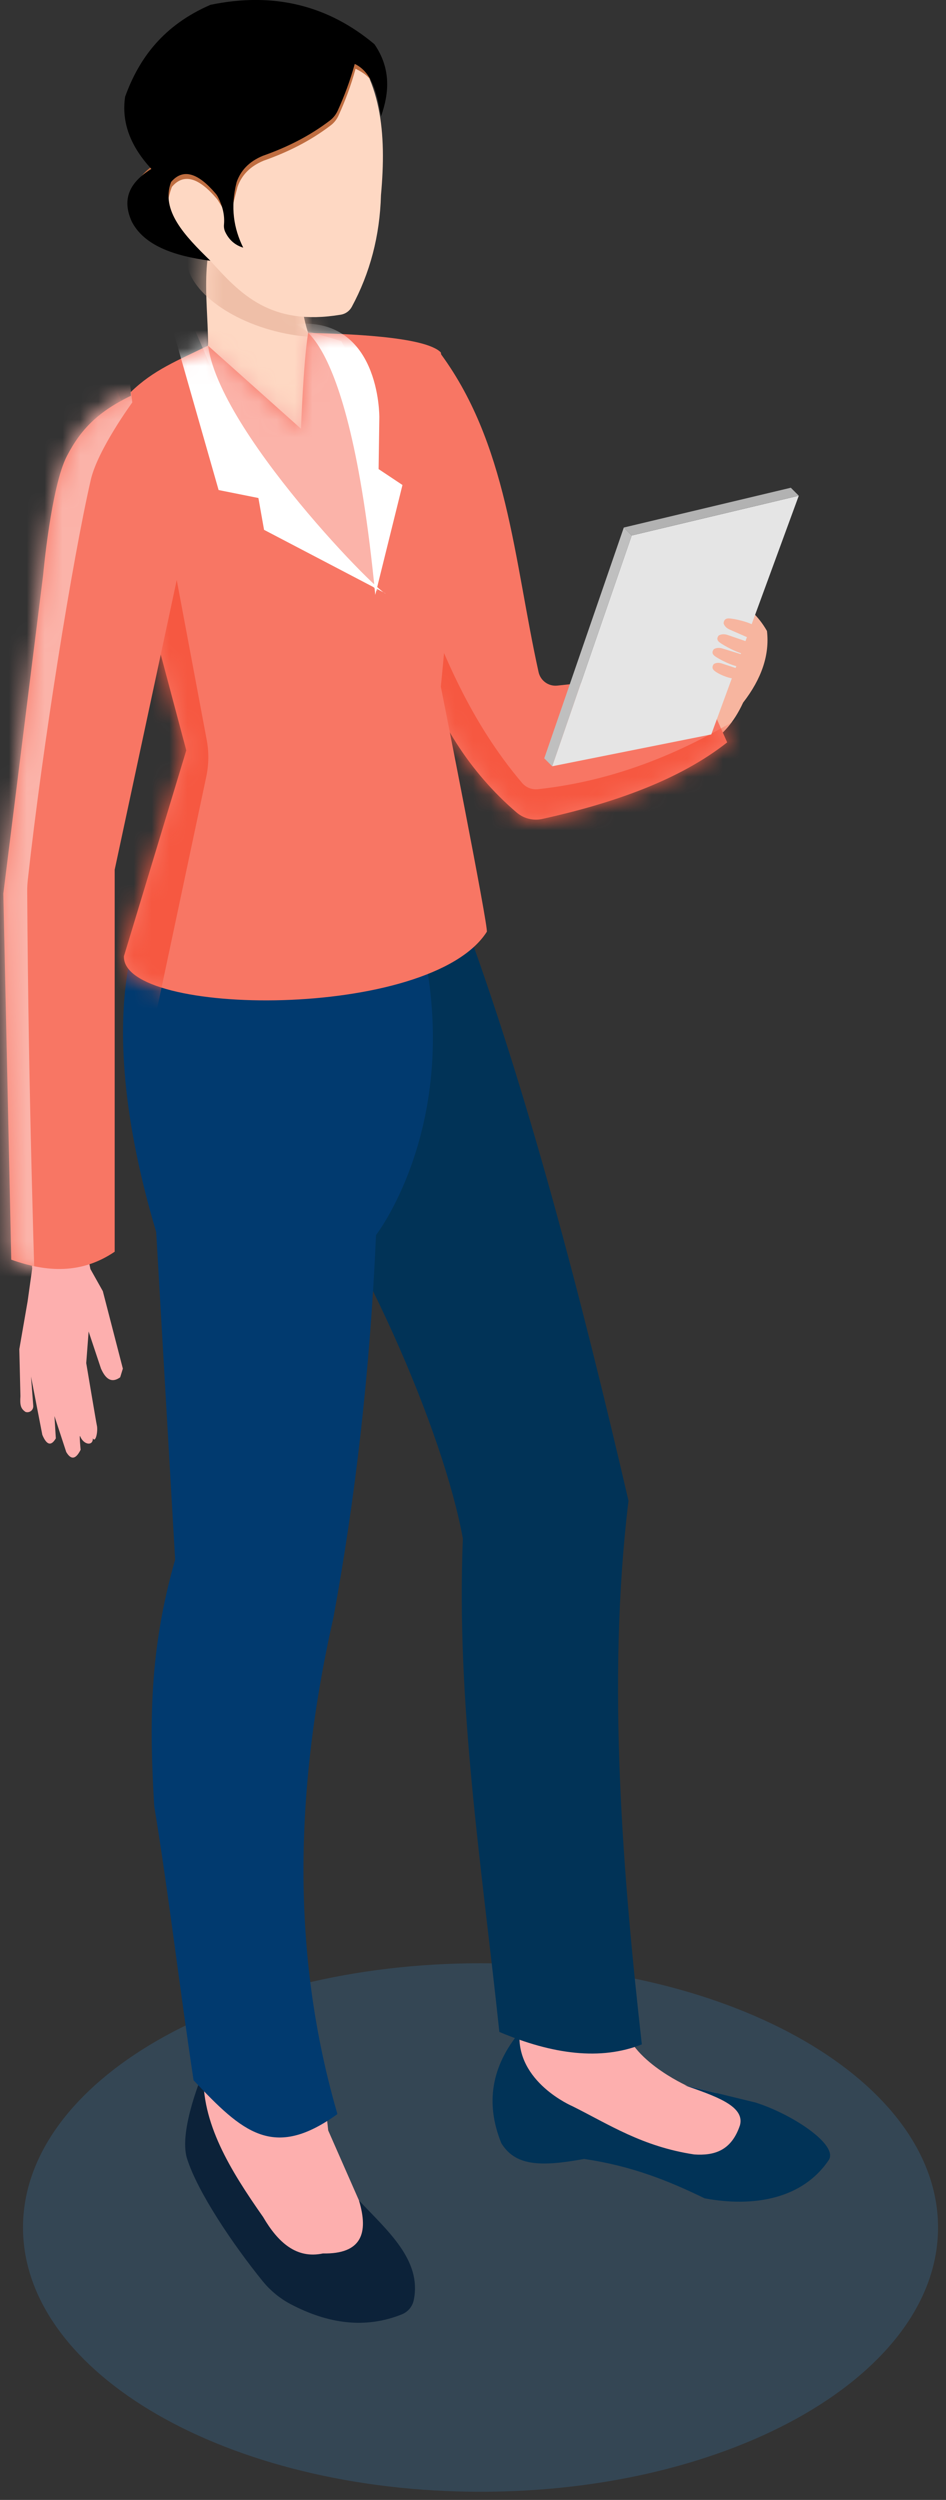<svg width="53" height="140" viewBox="0 0 53 140" fill="none" xmlns="http://www.w3.org/2000/svg">
<rect x="0" y="0" width="53" height="140" fill="#333333" stroke="none"/>
<path opacity="0.2" d="M26.922 139.544C41.078 139.544 52.554 132.919 52.554 124.745C52.554 116.572 41.078 109.946 26.922 109.946C12.765 109.946 1.289 116.572 1.289 124.745C1.289 132.919 12.765 139.544 26.922 139.544Z" fill="#3992D8"/>
<path fill-rule="evenodd" clip-rule="evenodd" d="M17.929 115.139L18.388 119.309L20.113 123.232L21.55 126.131C21.55 126.131 18.79 128.125 18.625 128.156C18.459 128.187 15.193 126.704 15.193 126.704L11.364 119.916L11.164 117.518L11.52 114.984L17.929 115.139Z" fill="#FDAFAE"/>
<path fill-rule="evenodd" clip-rule="evenodd" d="M11.404 116.004C11.404 116.004 9.984 119.298 10.477 120.877C11.058 122.739 13.048 125.696 14.729 127.766C15.157 128.289 15.686 128.722 16.284 129.038C18.375 130.135 20.451 130.435 22.515 129.608C22.863 129.467 23.115 129.16 23.185 128.791C23.634 126.558 21.69 124.91 20.112 123.231C20.661 125.061 20.263 126.24 18.09 126.198C16.619 126.51 15.585 125.601 14.742 124.158C12.9 121.53 11.259 118.877 11.404 116.004Z" fill="#0C2239"/>
<path fill-rule="evenodd" clip-rule="evenodd" d="M29.317 112.854L28.449 116.838L36.447 120.724L41.022 121.249C41.022 121.249 42.772 118.572 42.586 118.528C42.4 118.484 40.135 117.214 40.135 117.214L38.511 116.819C38.511 116.819 34.933 115.228 34.914 113.002L29.317 112.854Z" fill="#FDAFAE"/>
<path fill-rule="evenodd" clip-rule="evenodd" d="M29.112 113.803C27.521 115.728 27.186 117.803 28.088 120.025C28.859 121.272 30.21 121.369 32.724 120.905C35.421 121.302 37.473 122.139 39.478 123.111C42.256 123.629 44.969 123.131 46.428 120.973C46.995 120.134 44.427 118.413 42.33 117.746L38.35 116.779C39.997 117.362 41.745 117.918 41.459 119.011C40.979 120.456 40.007 120.729 38.889 120.653C35.981 120.211 34.114 118.97 32.071 117.952C32.071 117.952 28.885 116.602 29.112 113.803Z" fill="#013357"/>
<path fill-rule="evenodd" clip-rule="evenodd" d="M27.976 113.792C30.959 115.053 33.657 115.404 35.959 114.489C34.922 105.247 33.976 94.235 35.212 84.046C32.598 72.8 29.573 61.11 25.791 50.938L15.09 62.639C20.244 69.441 24.861 80.237 25.932 86.163C25.555 95.508 26.997 104.526 27.976 113.792Z" fill="#013357"/>
<path fill-rule="evenodd" clip-rule="evenodd" d="M10.845 116.5C13.585 119.413 15.316 120.982 18.904 118.392C16.645 110.62 16.189 101.611 18.681 90.582C19.9 83.96 20.728 76.86 21.067 69.165C21.067 69.165 25.428 63.557 23.946 54.35L8.746 49.94C8.746 49.94 4.573 54.972 8.751 68.995L9.812 87.344C8.346 92.457 8.375 96.594 8.639 101.138C9.427 105.895 10.044 111.198 10.845 116.5Z" fill="#013A6F"/>
<path d="M16.935 16.443C16.742 18.838 18.922 21.895 19.35 23.917C18.854 24.733 16.057 24.216 15.097 24.162C13.078 23.68 11.827 22.716 11.422 21.222C12.022 19.209 11.207 16.371 11.745 13.783L16.935 16.443Z" fill="#FED8C3"/>
<mask id="mask0_335_26211" style="mask-type:luminance" maskUnits="userSpaceOnUse" x="11" y="13" width="9" height="12">
<path d="M16.935 16.442C16.742 18.836 18.922 21.893 19.35 23.915C18.854 24.731 16.057 24.214 15.097 24.16C13.078 23.678 11.827 22.714 11.422 21.22C12.022 19.207 11.207 16.369 11.745 13.781L16.935 16.442Z" fill="white"/>
</mask>
<g mask="url(#mask0_335_26211)">
<path fill-rule="evenodd" clip-rule="evenodd" d="M16.973 12.496C20.118 13.3 22.325 15.309 21.898 16.98C21.471 18.65 18.571 19.354 15.427 18.55C12.282 17.747 10.075 15.738 10.502 14.067C10.929 12.397 13.829 11.693 16.973 12.496Z" fill="#EFBFA8"/>
</g>
<path fill-rule="evenodd" clip-rule="evenodd" d="M19.139 2.108C21.388 4.294 21.66 7.466 21.344 10.93C21.281 13.215 20.728 15.299 19.706 17.19C19.579 17.42 19.355 17.58 19.096 17.623C15.151 18.281 13.459 16.454 11.787 14.606L8.479 12.768L8.111 10.562L12.522 5.784L19.139 2.108Z" fill="#FED8C3"/>
<path fill-rule="evenodd" clip-rule="evenodd" d="M11.052 14.237C9.613 12.833 9.04 12.061 9.63 10.466C10.296 9.679 11.14 9.95 12.136 11.121C12.177 11.17 12.213 11.222 12.245 11.277C12.539 11.782 12.858 12.039 12.888 12.669C12.891 12.732 12.902 12.795 12.92 12.856C13.085 13.39 12.796 13.36 13.258 13.502C12.733 12.437 12.941 11.886 13.306 10.467C13.527 9.846 13.966 9.331 14.776 8.996C16.116 8.524 17.386 7.896 18.541 7.012C18.722 6.871 18.866 6.689 18.962 6.48C19.331 5.671 19.659 4.806 19.922 3.85C20.912 4.328 21.129 4.895 21.345 6.151C21.712 4.681 21.712 4.313 21.024 2.748C18.454 0.594 15.413 -0.203 11.835 0.542C9.216 1.68 7.84 3.517 7.057 5.688C6.846 7.1 7.656 7.807 8.847 9.091C7.436 9.956 7.264 10.958 7.744 12.032C8.426 13.366 8.976 13.963 11.052 14.237Z" fill="#BF6D40"/>
<path fill-rule="evenodd" clip-rule="evenodd" d="M11.788 14.605C10.349 13.201 8.993 11.789 9.583 10.195C10.248 9.41 11.088 9.676 12.079 10.838C12.133 10.9 12.178 10.969 12.216 11.042C12.464 11.532 12.597 12.039 12.549 12.572C12.534 12.723 12.561 12.875 12.629 13.01C12.861 13.482 13.208 13.741 13.627 13.87C13.101 12.805 12.894 11.614 13.259 10.195C13.48 9.574 13.919 9.059 14.729 8.724C16.07 8.252 17.34 7.624 18.494 6.74C18.675 6.599 18.819 6.417 18.915 6.208C19.284 5.399 19.612 4.534 19.875 3.579C20.865 4.056 21.13 5.263 21.345 6.519C21.834 5.152 21.886 3.798 20.978 2.476C18.408 0.323 15.366 -0.474 11.789 0.271C9.17 1.408 7.794 3.246 7.01 5.417C6.8 6.828 7.29 8.176 8.481 9.46C7.069 10.325 6.898 11.326 7.378 12.4C8.059 13.735 9.712 14.331 11.788 14.605Z" fill="black"/>
<path fill-rule="evenodd" clip-rule="evenodd" d="M39.851 41.576C40.481 41.103 41.095 40.511 41.633 39.348C42.677 38.004 43.123 36.667 42.97 35.337C42.485 34.484 41.863 33.956 41.188 33.554L38.514 36.673V39.793L39.851 41.576Z" fill="#F7B59F"/>
<path d="M18.012 18.846C20.094 18.612 22.459 18.904 24.534 19.604C28.457 24.768 28.778 31.331 30.175 37.644C30.284 38.125 30.736 38.448 31.226 38.395C33.4 38.162 38.958 37.564 38.958 37.564L40.741 41.575C38.103 43.65 34.493 44.952 30.389 45.862C29.88 45.975 29.349 45.844 28.951 45.508C26.3 43.245 24.378 40.185 23.552 37.105L18.012 18.846Z" fill="#F87664"/>
<mask id="mask1_335_26211" style="mask-type:luminance" maskUnits="userSpaceOnUse" x="18" y="18" width="23" height="28">
<path d="M18.012 18.846C20.094 18.612 22.459 18.904 24.534 19.604C28.457 24.768 28.778 31.331 30.175 37.644C30.284 38.125 30.736 38.448 31.226 38.395C33.4 38.162 38.958 37.564 38.958 37.564L40.741 41.575C38.103 43.65 34.493 44.952 30.389 45.862C29.88 45.975 29.349 45.844 28.951 45.508C26.3 43.245 24.378 40.185 23.552 37.105L18.012 18.846Z" fill="white"/>
</mask>
<g mask="url(#mask1_335_26211)">
<path fill-rule="evenodd" clip-rule="evenodd" d="M23.36 32.662C24.762 36.6 26.377 40.458 29.25 43.846C29.468 44.101 29.797 44.232 30.131 44.198C34.585 43.714 38.477 42.056 42.078 39.793L44.306 46.923L29.6 52.272L20.686 48.261L17.566 36.673L23.36 32.662Z" fill="#F65841"/>
</g>
<path d="M7.317 21.966C8.586 20.721 9.951 20.191 11.653 19.357L16.865 24.013C16.865 24.013 16.989 20.339 17.264 18.642C19.257 18.693 23.815 18.824 24.698 19.738C25.726 26.092 25.315 32.285 24.698 38.456C24.698 38.456 27.389 52.002 27.274 52.182C24.096 57.165 6.801 56.949 6.944 53.547L10.436 42.021L8.654 35.336L7.317 21.966Z" fill="#F87664"/>
<mask id="mask2_335_26211" style="mask-type:luminance" maskUnits="userSpaceOnUse" x="6" y="18" width="22" height="39">
<path d="M7.317 21.968C8.586 20.722 9.951 20.192 11.653 19.358L16.865 24.014C16.865 24.014 16.989 20.34 17.264 18.643C19.257 18.694 23.815 18.825 24.698 19.739C25.726 26.093 25.315 32.286 24.698 38.457C24.698 38.457 27.389 52.003 27.274 52.183C24.096 57.166 6.801 56.95 6.944 53.548L10.436 42.022L8.654 35.337L7.317 21.968Z" fill="white"/>
</mask>
<g mask="url(#mask2_335_26211)">
<path fill-rule="evenodd" clip-rule="evenodd" d="M10.668 17.92L14.002 25.533L21.133 33.109L21.231 27.666L20.055 20.856L19.123 19.102L16.294 18.266L10.668 17.92Z" fill="#FBB3A9"/>
</g>
<mask id="mask3_335_26211" style="mask-type:luminance" maskUnits="userSpaceOnUse" x="6" y="18" width="22" height="39">
<path d="M7.317 21.968C8.586 20.722 9.951 20.192 11.653 19.358L16.865 24.014C16.865 24.014 16.989 20.34 17.264 18.643C19.257 18.694 23.815 18.825 24.698 19.739C25.726 26.093 25.315 32.286 24.698 38.457C24.698 38.457 27.389 52.003 27.274 52.183C24.096 57.166 6.801 56.95 6.944 53.548L10.436 42.022L8.654 35.337L7.317 21.968Z" fill="white"/>
</mask>
<g mask="url(#mask3_335_26211)">
<path fill-rule="evenodd" clip-rule="evenodd" d="M9.574 18.084L12.248 27.443L14.477 27.889L14.794 29.672L21.608 33.237C21.211 33.269 11.166 23.032 11.642 18.527L11.357 17.193L9.574 18.084Z" fill="white"/>
</g>
<mask id="mask4_335_26211" style="mask-type:luminance" maskUnits="userSpaceOnUse" x="6" y="18" width="22" height="39">
<path d="M7.317 21.968C8.586 20.722 9.951 20.192 11.653 19.358L16.865 24.014C16.865 24.014 16.989 20.34 17.264 18.643C19.257 18.694 23.815 18.825 24.698 19.739C25.726 26.093 25.315 32.286 24.698 38.457C24.698 38.457 27.389 52.003 27.274 52.183C24.096 57.166 6.801 56.95 6.944 53.548L10.436 42.022L8.654 35.337L7.317 21.968Z" fill="white"/>
</mask>
<g mask="url(#mask4_335_26211)">
<path fill-rule="evenodd" clip-rule="evenodd" d="M16.26 18.176C16.26 18.176 19.471 17.267 21.024 33.312L22.548 27.161L21.211 26.27L21.252 23.375C21.252 23.375 21.326 17.495 16.26 18.176Z" fill="white"/>
</g>
<mask id="mask5_335_26211" style="mask-type:luminance" maskUnits="userSpaceOnUse" x="6" y="18" width="22" height="39">
<path d="M7.317 21.968C8.586 20.722 9.951 20.192 11.653 19.358L16.865 24.014C16.865 24.014 16.989 20.34 17.264 18.643C19.257 18.694 23.815 18.825 24.698 19.739C25.726 26.093 25.315 32.286 24.698 38.457C24.698 38.457 27.389 52.003 27.274 52.183C24.096 57.166 6.801 56.95 6.944 53.548L10.436 42.022L8.654 35.337L7.317 21.968Z" fill="white"/>
</mask>
<g mask="url(#mask5_335_26211)">
<path fill-rule="evenodd" clip-rule="evenodd" d="M8.655 57.174C8.655 57.174 10.852 46.814 11.559 43.484C11.701 42.812 11.709 42.119 11.583 41.445C10.97 38.178 9.1 28.205 9.1 28.205L5.535 19.292C5.535 19.292 -7.594 27.486 -8.28 27.76C-8.967 28.034 -9.172 52.272 -9.172 52.272L8.655 57.174Z" fill="#F65841"/>
</g>
<path fill-rule="evenodd" clip-rule="evenodd" d="M4.652 69.093L5.067 71.072L5.761 72.308L6.883 76.646L6.733 77.132C6.244 77.484 5.911 77.219 5.657 76.642L4.965 74.567L4.831 76.336C4.831 76.336 5.397 79.71 5.425 79.819C5.502 80.12 5.363 80.835 5.201 80.549C5.217 80.996 4.685 80.921 4.493 80.438C4.426 80.27 4.517 81.191 4.517 81.191C4.22 81.781 3.957 81.728 3.711 81.316L3.051 79.303L3.128 80.551C2.879 80.976 2.627 80.964 2.371 80.354L1.737 77.089C1.737 77.089 1.815 78.101 1.864 78.729C1.872 78.839 1.826 78.945 1.74 79.015C1.654 79.083 1.54 79.105 1.435 79.073L1.434 79.073C1.157 78.889 1.112 78.69 1.145 78.185L1.082 75.557L1.547 72.878L1.804 71.04L1.693 69.569L4.652 69.093Z" fill="#FDAFAE"/>
<path fill-rule="evenodd" clip-rule="evenodd" d="M2.414 32.217C2.414 32.217 2.859 27.241 3.751 25.532C4.578 23.946 5.612 22.921 7.762 21.967C10.463 23.259 10.969 26.007 10.436 29.989L6.425 48.707V70.099C4.55 71.368 2.605 71.247 0.631 70.544L0.186 50.044L2.414 32.217Z" fill="#F87664"/>
<mask id="mask6_335_26211" style="mask-type:luminance" maskUnits="userSpaceOnUse" x="0" y="21" width="11" height="51">
<path d="M2.414 32.217C2.414 32.217 2.859 27.241 3.75 25.532C4.578 23.946 5.184 22.921 7.334 21.967C10.036 23.259 10.969 26.007 10.436 29.989L6.425 48.707V70.099C4.55 71.368 2.605 71.247 0.631 70.544L0.186 50.044L2.414 32.217Z" fill="white"/>
</mask>
<g mask="url(#mask6_335_26211)">
<path fill-rule="evenodd" clip-rule="evenodd" d="M1.968 72.773C1.824 68 1.703 63.225 1.622 58.45C1.574 55.609 1.54 52.769 1.524 49.928C1.522 49.708 1.534 49.487 1.558 49.268C2.4 41.65 4.062 31.335 5.087 26.869C5.475 25.181 7.411 22.538 7.411 22.538L6.87 17.956L-2.489 20.184L-11.402 38.011L-8.729 68.762L1.968 72.773Z" fill="#FBB3A9"/>
</g>
<path fill-rule="evenodd" clip-rule="evenodd" d="M44.752 27.761L35.392 29.989L30.936 42.913L39.849 41.13L44.752 27.761Z" fill="#E5E5E5"/>
<path fill-rule="evenodd" clip-rule="evenodd" d="M30.938 42.913L30.492 42.468L34.949 29.543L35.394 29.988L30.938 42.913Z" fill="#BFBFBF"/>
<path fill-rule="evenodd" clip-rule="evenodd" d="M44.306 27.314L44.752 27.76L35.393 29.988L34.947 29.543L44.306 27.314Z" fill="#B2B2B2"/>
<path fill-rule="evenodd" clip-rule="evenodd" d="M41.188 38.011C40.772 37.988 40.214 37.732 40.018 37.558C39.899 37.454 39.882 37.332 39.989 37.188C40.111 37.114 40.257 37.098 40.431 37.153L41.346 37.453L41.188 38.011Z" fill="#F7B59F"/>
<path fill-rule="evenodd" clip-rule="evenodd" d="M41.513 37.351C41.065 37.33 40.235 36.897 40.024 36.724C39.897 36.62 39.88 36.498 39.995 36.354C40.127 36.278 40.284 36.262 40.472 36.316L41.633 36.673L41.513 37.351Z" fill="#F7B59F"/>
<path fill-rule="evenodd" clip-rule="evenodd" d="M41.861 36.656C41.413 36.635 40.506 36.133 40.296 35.959C40.169 35.856 40.151 35.734 40.266 35.589C40.398 35.514 40.556 35.497 40.743 35.552L41.803 35.916L41.861 36.656Z" fill="#F7B59F"/>
<path fill-rule="evenodd" clip-rule="evenodd" d="M42.406 35.123C42.05 34.841 41.109 34.634 40.825 34.632C40.654 34.63 40.554 34.716 40.539 34.908C40.587 35.056 40.694 35.174 40.876 35.256L42.078 35.782L42.406 35.123Z" fill="#F7B59F"/>
</svg>
